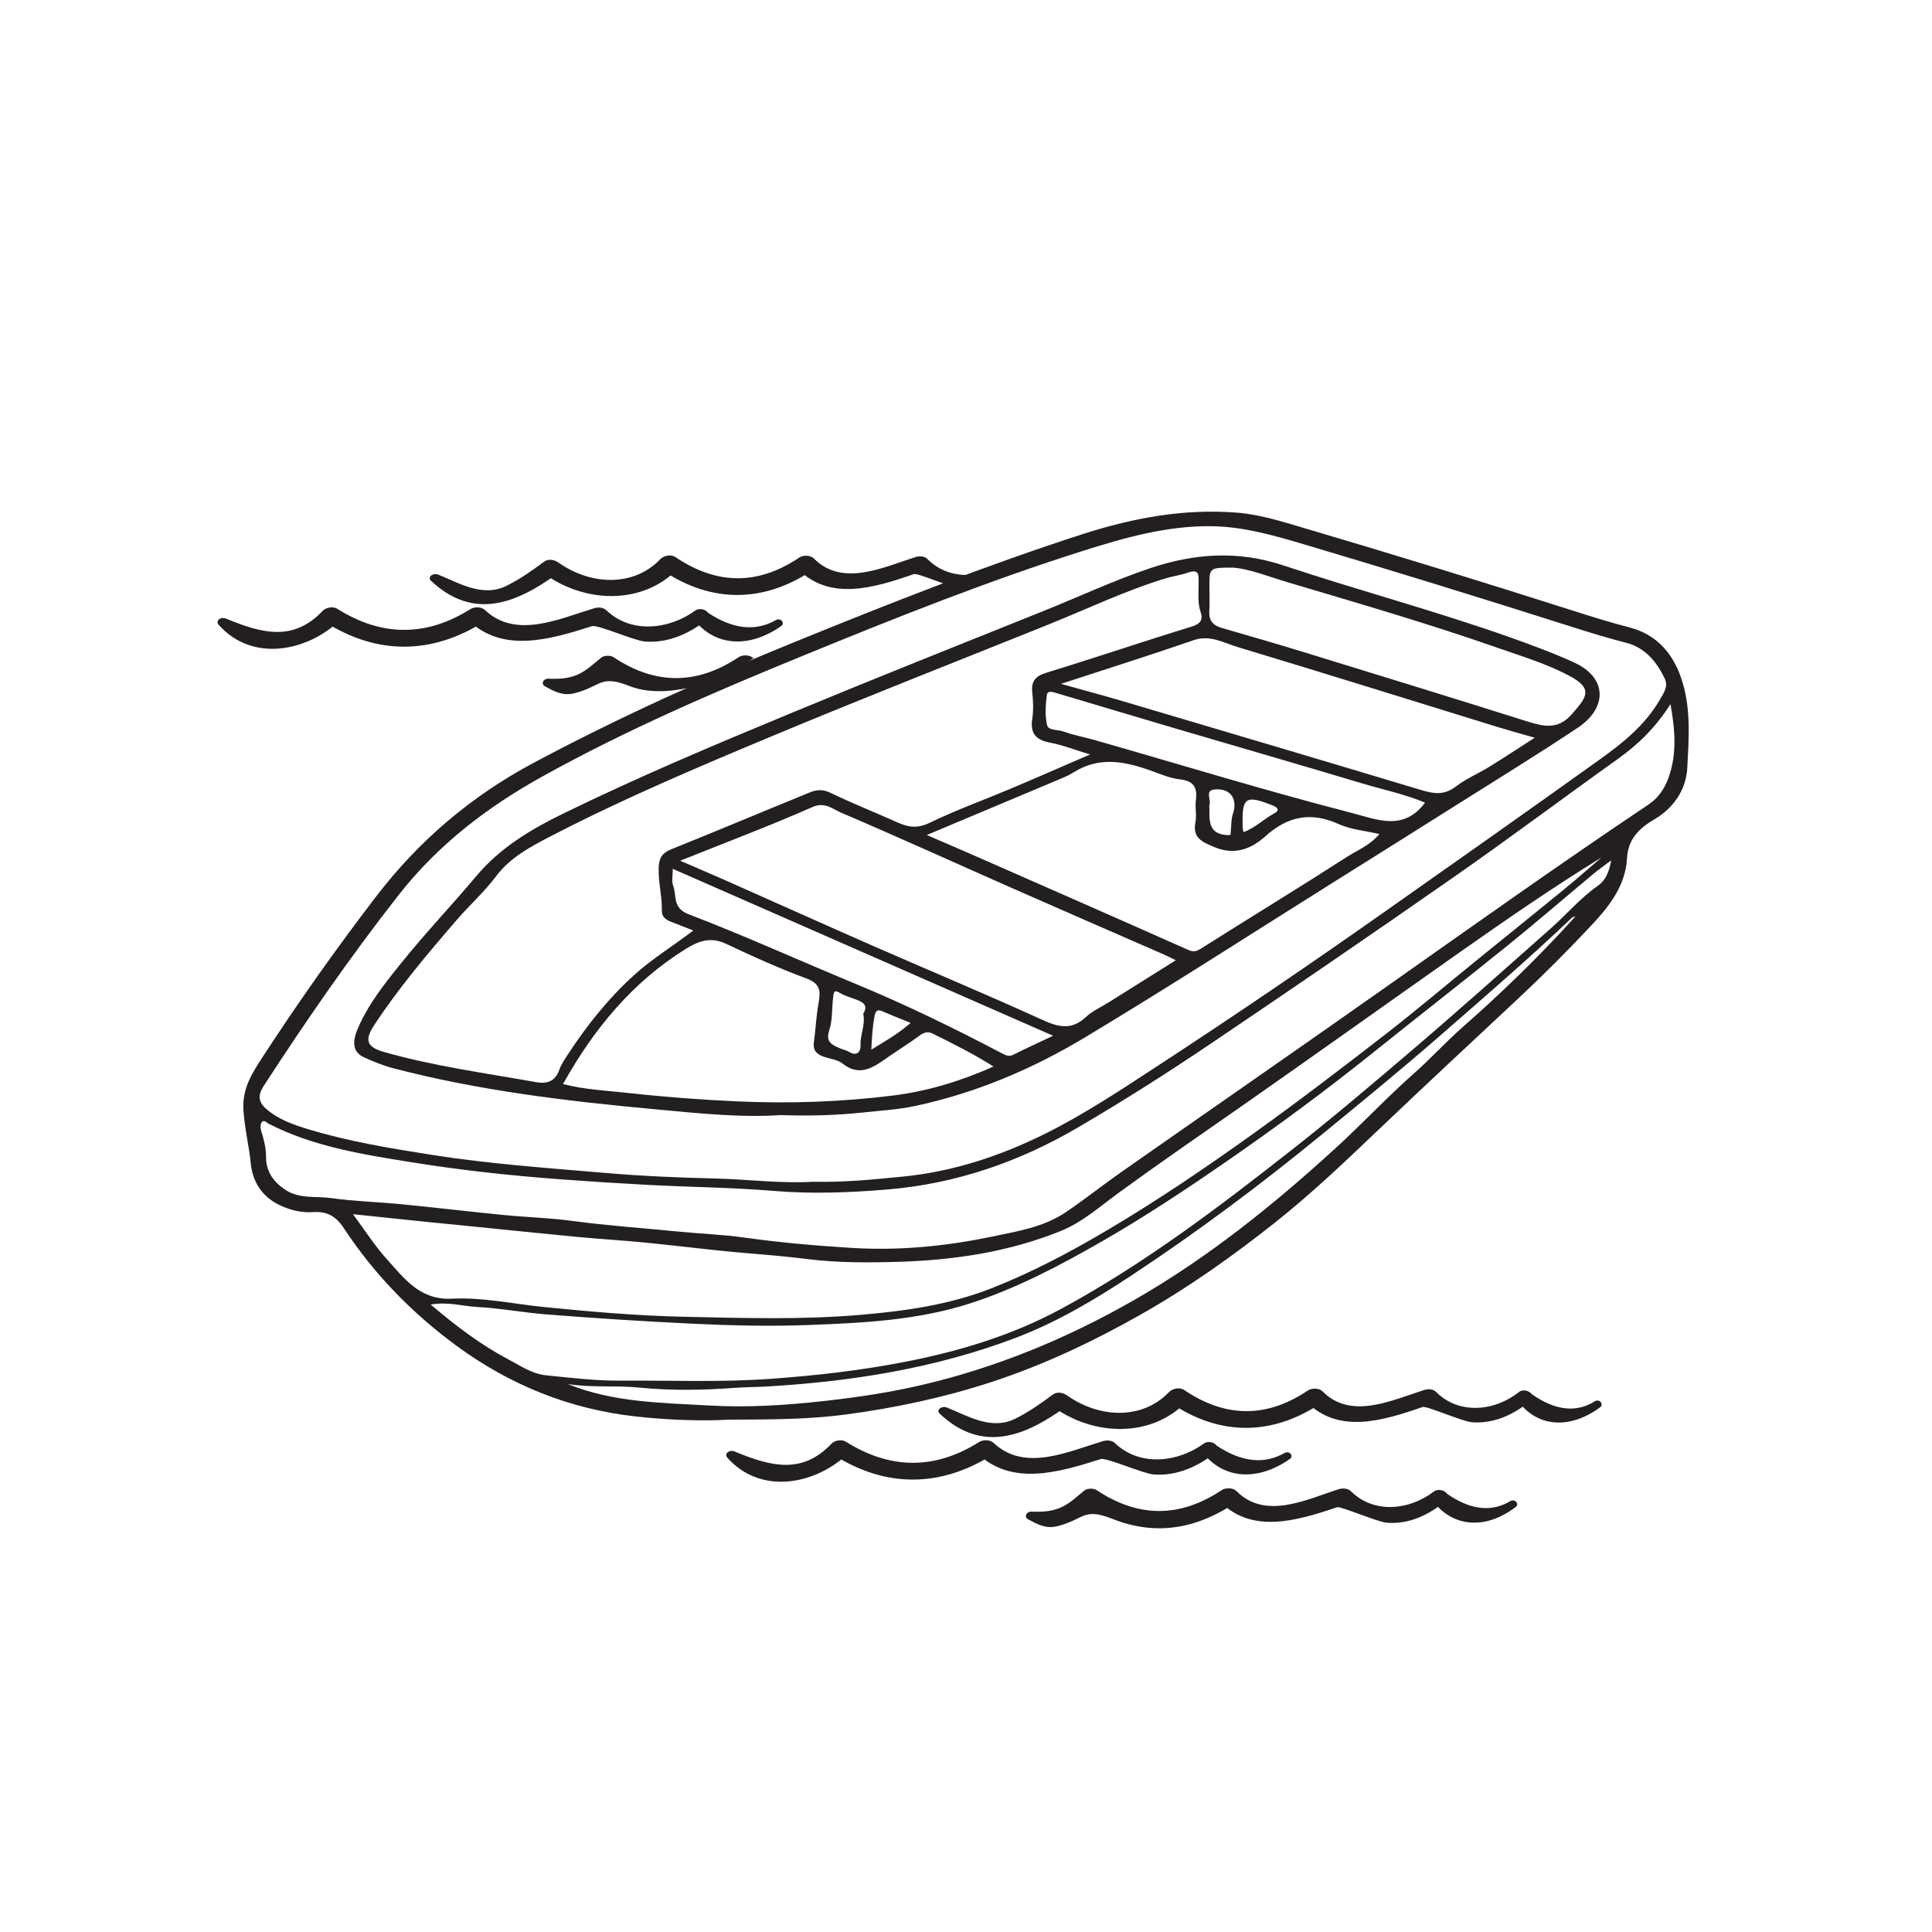 <?xml version="1.0" encoding="UTF-8"?>
<svg xmlns="http://www.w3.org/2000/svg" xmlns:xlink="http://www.w3.org/1999/xlink" width="500pt" height="500pt" viewBox="0 0 500 500" version="1.1">
<g id="surface1">
<path style=" stroke:none;fill-rule:nonzero;fill:rgb(13.73%,12.16%,12.549%);fill-opacity:1;" d="M 261.477 144.684 C 255.059 149.816 245.801 150.523 239.996 144.664 C 239.293 143.934 238 143.832 236.984 144.152 C 228.551 146.824 218.031 151.969 210.66 144.562 C 209.758 143.66 207.887 143.582 206.809 144.324 C 196.008 151.574 185.395 151.332 174.785 144.164 C 173.625 143.375 171.738 143.824 170.914 144.684 C 163.91 152.051 152.746 151.41 144.531 145.594 C 143.52 144.879 141.945 144.516 140.816 145.371 C 137.68 147.652 134.691 149.844 131.008 151.648 C 124.852 154.648 118.785 150.875 113.473 148.73 C 112.109 148.172 110.477 149.301 111.578 150.328 C 122.461 160.574 133.539 156.273 144.227 148.469 C 142.984 148.391 141.746 148.305 140.504 148.227 C 151.086 156.164 166.289 156.719 175.465 147.156 L 171.59 147.695 C 184.262 156.195 197.793 155.996 210.34 147.531 C 209.066 147.445 207.777 147.367 206.5 147.289 C 214.758 155.535 225.879 152.262 236.512 148.578 C 237.574 148.215 246.793 152.34 249.352 152.527 "/>
<path style=" stroke:none;fill-rule:nonzero;fill:rgb(13.73%,12.16%,12.549%);fill-opacity:1;" d="M 200.891 160.43 C 195.59 163.492 189.699 162.883 183.242 158.582 C 182.617 157.684 180.969 157.266 179.91 158.027 C 173.102 162.969 163.312 164.035 156.941 157.953 C 156.152 157.199 154.863 157.082 153.746 157.426 C 144.785 160.125 133.535 165.441 125.566 157.922 C 124.598 157.008 122.832 156.949 121.684 157.668 C 110.277 164.844 98.73 164.766 87.309 157.566 C 86.148 156.84 84.352 157.211 83.52 158.086 C 75.973 166.047 67.965 164.016 58.516 160.105 C 57.078 159.527 55.668 160.66 56.609 161.719 C 65.312 171.488 79.539 168.652 87.984 160.5 C 86.711 160.668 85.449 160.836 84.188 161.02 C 97.66 169.578 111.852 169.398 125.242 160.918 C 123.953 160.828 122.656 160.746 121.359 160.668 C 130.234 168.992 141.996 165.613 153.227 162.051 C 154.684 161.598 164.066 165.801 166.922 166.023 C 173.098 166.512 178.621 163.77 182.688 160.566 C 181.578 160.371 180.473 160.188 179.355 160.004 C 184.941 167.531 194.074 167.754 202.207 161.992 C 203.184 161.297 202.145 159.871 200.891 160.43 "/>
<path style=" stroke:none;fill-rule:nonzero;fill:rgb(13.73%,12.16%,12.549%);fill-opacity:1;" d="M 194.992 170.359 C 194.086 169.441 192.188 169.375 191.098 170.117 C 180.273 177.328 169.496 177.234 158.797 170.086 C 157.977 169.551 156.324 169.594 155.594 170.199 C 151.41 173.617 149.426 176.012 142.012 175.641 C 140.609 175.578 139.875 176.992 141.055 177.637 C 143.355 178.879 145.582 180.168 148.598 179.426 C 155.676 177.668 155.172 174.484 162.945 177.559 C 174.586 182.164 192.07 173.215 190.773 173.129 "/>
<path style=" stroke:none;fill-rule:evenodd;fill:rgb(13.73%,12.16%,12.549%);fill-opacity:1;" d="M 407.727 237.16 C 407.422 237.262 407.039 237.285 406.824 237.484 C 395.883 247.93 384.422 257.781 373.035 267.73 C 362.938 276.559 352.559 285.035 342.191 293.531 C 326.242 306.605 309.754 318.922 292.535 330.277 C 283.035 336.539 273.227 342.324 262.609 346.328 C 241.977 354.113 220.398 357.551 198.441 358.824 C 195.734 358.98 193.02 358.969 190.301 359.168 C 182.02 359.781 173.691 359.93 165.387 359.102 C 159.246 358.488 153.051 359.195 146.922 358.176 C 158.73 362.992 171.242 363.035 183.586 363.746 C 193.629 364.324 203.684 363.66 213.727 362.531 C 222.121 361.582 230.434 360.336 238.637 358.418 C 257.969 353.891 276.117 346.387 293.34 336.547 C 312.508 325.602 329.555 311.855 345.773 297.027 C 352.613 290.777 358.949 283.965 365.891 277.836 C 370.266 273.977 374.164 269.652 378.527 265.82 C 388.789 256.801 398.57 247.293 407.727 237.16 M 111.465 337.617 C 118.18 343.312 124.52 348.094 131.598 351.828 C 134.691 353.461 137.68 355.551 141.227 355.914 C 147.676 356.578 154.164 357.363 160.625 357.312 C 173.582 357.215 186.531 357.777 199.508 356.836 C 211.25 355.988 222.871 354.664 234.406 352.406 C 248.434 349.656 262.004 345.562 274.629 338.73 C 296.223 327.039 315.691 312.23 334.91 297.113 C 345.445 288.824 355.66 280.133 365.859 271.422 C 377.797 261.23 389.484 250.773 401.23 240.371 C 405.383 236.695 408.984 232.414 413.574 229.199 C 415.527 227.828 416.449 225.621 416.984 222.656 C 415.062 224.105 413.711 225.039 412.453 226.09 C 405.043 232.266 397.746 238.574 390.246 244.633 C 378.75 253.922 367.09 263.008 355.562 272.254 C 343.047 282.289 330.148 291.805 316.945 300.91 C 306.652 308.008 296.246 314.91 285.379 321.156 C 274.398 327.465 263.258 333.359 251.203 337.273 C 237.664 341.668 223.512 342.371 209.469 342.906 C 199.406 343.289 189.293 343.055 179.18 342.57 C 166.539 341.965 153.922 341.156 141.316 340.16 C 135.355 339.691 129.438 338.551 123.473 338.242 C 119.762 338.051 116.09 336.836 111.465 337.617 M 91.344 314.23 C 94.594 318.602 97.035 322.477 100.066 325.816 C 104.617 330.836 108.594 336.512 116.961 336.094 C 124.926 335.699 132.895 337.469 140.848 338.266 C 152.828 339.461 164.832 340.512 176.82 340.773 C 192.148 341.105 207.516 341.594 222.855 340.27 C 234.32 339.277 245.609 337.699 256.418 333.477 C 266.914 329.375 276.82 324.117 286.496 318.402 C 299.688 310.605 312.34 302 324.789 293.074 C 336.211 284.887 347.359 276.348 358.461 267.75 C 366.539 261.492 374.332 254.867 382.27 248.422 C 389.648 242.43 397.066 236.48 404.426 230.461 C 407.84 227.668 411.152 224.746 414.508 221.883 C 401.914 229.637 389.82 237.977 377.801 246.43 C 358.957 259.684 340.219 273.082 321.332 286.273 C 310.785 293.637 300.188 300.918 289.789 308.492 C 284.891 312.059 280.16 316.281 274.668 318.52 C 261.234 324 246.941 326.129 232.453 326.559 C 224.625 326.789 216.77 326.82 208.977 325.848 C 203.828 325.207 198.676 324.758 193.512 324.336 C 184.734 323.617 175.992 322.465 167.223 321.602 C 161.242 321.012 155.238 320.664 149.254 320.098 C 139.895 319.211 130.539 318.227 121.184 317.289 C 117.906 316.961 114.625 316.656 111.348 316.32 C 105.047 315.672 98.746 315.004 91.344 314.23 M 432.32 182.23 C 428.598 188.098 424.082 192.574 418.758 196.371 C 404.664 206.426 390.809 216.816 376.613 226.723 C 355.633 241.367 334.512 255.816 313.301 270.125 C 302.078 277.699 290.641 284.957 278.93 291.812 C 263.621 300.777 247.27 306.367 229.699 307.832 C 219.957 308.645 210.164 309.035 200.27 308.207 C 189.445 307.305 178.52 307.227 167.637 306.645 C 160.203 306.25 152.789 305.777 145.367 305.227 C 132.469 304.27 119.641 302.895 106.871 300.848 C 94.062 298.793 81.246 296.828 69.508 290.805 C 68.969 290.527 68.277 289.648 67.707 290.48 C 67.367 290.977 67.355 291.91 67.555 292.535 C 68.27 294.777 68.855 297.039 68.852 299.391 C 68.848 303.344 70.887 306.023 74.039 308.039 C 77.625 310.332 81.805 309.512 85.691 310.062 C 91.75 310.914 97.902 311.066 104 311.664 C 112.77 312.523 121.516 313.57 130.281 314.434 C 136.262 315.02 142.289 315.184 148.238 315.988 C 157.332 317.215 166.477 317.824 175.598 318.734 C 181.219 319.293 186.891 319.488 192.48 320.266 C 201.809 321.566 211.184 322.398 220.559 322.965 C 232.621 323.695 244.641 322.547 256.457 320.086 C 263.133 318.695 270.066 317.637 275.902 313.672 C 280.742 310.387 285.328 306.734 290.121 303.379 C 312.906 287.422 335.773 271.594 358.504 255.57 C 381.148 239.609 403.727 223.559 426.742 208.137 C 429.191 206.496 430.859 204 431.875 201.105 C 434.016 195 433.508 188.844 432.32 182.23 M 210.363 305.832 C 218.383 306.031 225.895 305.258 233.434 304.523 C 246.551 303.25 258.809 299.211 270.457 293.422 C 280.707 288.328 290.262 281.945 299.848 275.684 C 319.418 262.902 338.746 249.762 357.859 236.305 C 376.594 223.117 395.332 209.934 413.961 196.594 C 419.996 192.277 425.824 187.605 429.625 180.992 C 430.543 179.391 431.766 177.676 430.891 175.766 C 428.852 171.328 425.715 167.609 420.941 166.379 C 416.191 165.16 411.504 163.727 406.859 162.25 C 383.773 154.902 360.621 147.754 337.398 140.852 C 329.664 138.551 321.879 136.32 313.73 136.184 C 302.207 135.992 291.254 139.094 280.422 142.516 C 255.953 150.242 232.137 159.742 208.395 169.457 C 185.25 178.926 162.312 188.77 140.406 200.93 C 126.062 208.891 113.398 218.57 103.168 231.625 C 90.664 247.582 79.164 264.199 68.156 281.184 C 66.855 283.191 66.703 285.078 68.844 286.945 C 72.047 289.734 75.875 291.059 79.781 292.242 C 90.199 295.406 100.887 297.164 111.637 298.859 C 126.637 301.223 141.75 302.285 156.836 303.57 C 166.125 304.363 175.496 304.77 184.82 304.984 C 193.488 305.184 202.121 306.355 210.363 305.832 M 188.422 367.41 C 181.766 367.805 173.07 367.527 164.469 366.574 C 147.41 364.676 131.941 358.434 118.082 348.238 C 106.594 339.781 96.777 329.719 88.949 317.797 C 87.008 314.84 84.652 313.438 81.148 313.688 C 78.055 313.906 75.148 313.215 72.309 311.852 C 67.73 309.656 65.367 305.734 64.906 301.133 C 64.438 296.453 63.27 291.91 62.992 287.168 C 62.668 281.676 65.289 277.68 67.93 273.613 C 77.168 259.391 86.98 245.551 97.285 232.082 C 108.367 217.594 121.922 206.051 138.141 197.398 C 160.234 185.613 182.988 175.367 206.164 165.941 C 230.578 156.012 255.07 146.34 280.172 138.238 C 293.191 134.035 306.406 131.594 320.082 132.668 C 326.02 133.137 331.758 134.965 337.457 136.648 C 360.699 143.516 383.863 150.629 406.953 158.004 C 411.812 159.555 416.715 161.098 421.695 162.379 C 428.996 164.258 433.371 169.484 435.508 176.809 C 437.625 184.059 437.047 191.426 436.668 198.691 C 436.371 204.324 433.207 209.055 428.168 212.031 C 424.203 214.375 421.34 217.102 421.062 222.18 C 420.68 229.09 416.59 234.41 412.109 239.203 C 406 245.738 399.676 252.086 393.145 258.199 C 380.93 269.625 368.68 281.008 356.574 292.551 C 347.949 300.777 339.289 309.02 329.926 316.434 C 318.914 325.156 307.48 333.27 295.223 340.203 C 282.793 347.238 269.938 353.32 256.359 357.742 C 244.129 361.723 231.598 364.383 218.812 366.082 C 209.355 367.336 199.922 367.367 188.422 367.41 "/>
<path style=" stroke:none;fill-rule:evenodd;fill:rgb(13.73%,12.16%,12.549%);fill-opacity:1;" d="M 321.809 215.348 C 324.902 214.246 327.125 211.902 329.867 210.445 C 331.176 209.75 330.699 208.992 329.547 208.527 C 322.266 205.598 321.344 206.25 321.605 214.16 C 321.613 214.488 321.711 214.812 321.809 215.348 M 225.492 271.66 C 229.098 269.445 232.57 267.477 235.664 264.723 C 233.09 263.672 230.824 262.797 228.598 261.816 C 227.156 261.184 226.617 261.363 226.301 263.109 C 225.824 265.766 225.648 268.43 225.492 271.66 M 312.996 209.344 L 312.996 210.773 C 313 214.391 314.262 215.883 317.547 216.117 C 317.867 216.141 318.465 216.105 318.469 216.051 C 318.605 214.641 318.617 213.219 318.789 211.812 C 318.898 210.895 319.34 210.016 319.441 209.098 C 319.785 206.008 317.855 203.98 314.332 204.309 C 311.742 204.547 313.488 206.938 313.016 208.277 C 312.902 208.598 312.996 208.988 312.996 209.344 M 223.406 262.336 C 224.918 259.902 222.977 259.188 220.984 258.465 C 219.781 258.031 218.516 257.676 217.445 257.012 C 215.848 256.016 215.766 256.801 215.605 258.141 C 215.27 260.938 215.48 263.965 214.648 266.484 C 213.566 269.762 215.309 270.367 217.355 271.297 C 218.09 271.633 218.941 271.754 219.621 272.168 C 221.828 273.504 222.797 272.184 222.715 270.367 C 222.598 267.723 224.02 265.301 223.406 262.336 M 368.801 207.73 C 363.867 205.605 358.145 204.43 352.586 202.762 C 336.312 197.875 319.984 193.176 303.684 188.375 C 293.641 185.414 283.613 182.398 273.578 179.422 C 272.605 179.133 271.094 178.535 270.918 179.902 C 270.586 182.48 270.406 185.234 271.008 187.707 C 271.344 189.098 273.82 188.797 275.293 189.332 C 277.945 190.293 280.699 190.781 283.383 191.547 C 305.426 197.848 327.344 204.59 349.551 210.312 C 356.301 212.051 363.172 215.258 368.801 207.73 M 272.543 268.051 C 239.574 253.582 207.02 239.293 174.113 224.852 C 174.113 226.754 173.777 228.078 174.18 229.105 C 175.211 231.727 173.875 234.961 178.266 236.637 C 192.738 242.16 206.859 248.602 221.184 254.52 C 234.258 259.918 246.945 266.105 259.453 272.684 C 260.383 273.172 261.211 273.496 262.32 272.934 C 265.52 271.316 268.785 269.832 272.543 268.051 M 318.949 146.898 C 313.074 146.902 313.004 146.973 312.996 151.457 C 312.996 153.723 313.105 155.996 312.969 158.258 C 312.828 160.676 313.996 161.875 316.18 162.508 C 323.23 164.547 330.281 166.582 337.297 168.734 C 356.668 174.691 376.039 180.648 395.371 186.742 C 399.562 188.062 403.223 188.828 406.664 184.957 C 410.641 180.492 412.477 178.266 406.145 174.898 C 400.273 171.781 393.863 169.852 387.598 167.66 C 369.777 161.422 351.648 156.16 333.559 150.785 C 328.328 149.234 323.188 147.141 318.949 146.898 M 397.191 190.922 C 393.473 189.852 390.555 189.059 387.668 188.172 C 365.207 181.246 342.773 174.223 320.27 167.449 C 316.652 166.359 313.164 164.211 308.91 165.68 C 297.801 169.516 286.586 173.051 274.57 176.984 C 280.34 178.598 285.363 179.926 290.34 181.398 C 316.219 189.066 342.102 196.73 367.953 204.508 C 371.141 205.465 373.828 205.809 376.742 203.57 C 379.402 201.527 382.59 200.191 385.469 198.422 C 389.219 196.109 392.898 193.676 397.191 190.922 M 257.121 276.016 C 251.938 272.738 246.625 270.086 241.297 267.461 C 240.156 266.898 239.137 267.164 238.031 267.977 C 235.113 270.121 232.02 272.02 229.059 274.105 C 225.582 276.559 222.223 278.559 218.043 275.234 C 216.754 274.211 214.789 274.051 213.145 273.469 C 211.422 272.859 210.344 271.867 210.625 269.793 C 211.07 266.535 211.219 263.238 211.777 260.004 C 212.297 256.98 212.668 254.688 208.785 253.258 C 201.68 250.633 194.75 247.496 187.902 244.254 C 183.836 242.328 180.691 243.559 177.258 245.711 C 163.441 254.375 153.555 266.5 145.707 280.547 C 151.359 282.02 157.008 282.242 162.578 282.859 C 171.941 283.898 181.355 284.613 190.77 285.035 C 204.289 285.645 217.832 285.188 231.246 283.504 C 240.078 282.391 248.676 279.789 257.121 276.016 M 239.855 216.102 C 244.5 218.109 248.125 219.656 251.734 221.242 C 270.32 229.41 288.918 237.562 307.469 245.816 C 308.906 246.457 309.664 246.227 310.922 245.43 C 323.445 237.504 336.113 229.797 348.574 221.773 C 351.305 220.02 354.527 218.785 356.98 215.855 C 353.191 214.969 349.566 214.684 346.453 213.273 C 339.246 210.012 333.238 211.227 327.461 216.438 C 323.73 219.805 319.383 221.418 314.145 219.176 C 311.082 217.867 308.578 216.852 309.383 212.777 C 309.746 210.938 309.242 208.945 309.488 207.07 C 309.93 203.773 308.914 202.098 305.371 201.699 C 302.871 201.418 300.43 200.387 298.027 199.512 C 291.234 197.043 284.512 195.66 277.836 199.895 C 276.465 200.766 274.91 201.367 273.402 202.004 C 262.555 206.574 251.699 211.125 239.855 216.102 M 176.031 222.758 C 180.734 224.793 184.469 226.379 188.18 228.023 C 200.762 233.602 213.312 239.258 225.918 244.785 C 240.547 251.199 255.297 257.34 269.824 263.969 C 274.023 265.883 277.375 266.629 281.027 263.207 C 282.703 261.641 284.926 260.664 286.906 259.422 C 292.566 255.867 298.23 252.316 304.297 248.512 C 302.828 247.801 302.008 247.371 301.164 247.004 C 288.137 241.305 275.086 235.648 262.074 229.906 C 247.238 223.363 232.484 216.629 217.57 210.27 C 215.449 209.363 213.5 207.434 210.23 208.879 C 199.293 213.703 188.09 217.922 176.031 222.758 M 282.109 195.254 C 278.164 194.059 275.066 192.832 271.855 192.223 C 268.207 191.531 266.547 189.934 267.145 186.055 C 267.484 183.844 267.402 181.512 267.156 179.273 C 266.828 176.277 267.941 174.973 270.875 174.074 C 283.465 170.227 295.93 165.98 308.52 162.129 C 310.75 161.445 311.344 160.238 310.77 158.59 C 309.867 156 310.215 153.422 310.203 150.848 C 310.191 148.754 310.406 147.133 307.32 148.23 C 305.617 148.84 303.715 149.066 301.922 149.602 C 291.398 152.766 281.508 157.535 271.348 161.621 C 247.664 171.145 223.902 180.453 200.344 190.289 C 180.824 198.438 161.355 206.66 142.57 216.395 C 137.363 219.094 132.031 221.906 128.438 226.711 C 125.375 230.809 121.57 234.176 118.254 238.02 C 110.656 246.828 103.156 255.676 96.766 265.422 C 94.285 269.211 94.984 270.988 99.246 272.211 C 112.18 275.922 125.5 277.68 138.703 280.059 C 141.512 280.566 143.68 279.926 144.738 276.883 C 145.227 275.473 146.117 274.184 146.945 272.918 C 151.824 265.438 157.32 258.535 163.984 252.461 C 168.676 248.184 174.047 244.922 179.426 240.816 C 177.195 239.941 175.383 239.215 173.562 238.516 C 172.258 238.012 171.262 237.23 171.289 235.707 C 171.359 232.035 170.383 228.465 170.457 224.762 C 170.508 222.121 171.289 220.77 173.758 219.777 C 185.766 214.949 197.691 209.93 209.672 205.039 C 211.379 204.344 213.023 204.25 214.965 205.191 C 220.629 207.941 226.508 210.25 232.25 212.84 C 235.043 214.102 237.43 214.469 240.535 212.965 C 247.34 209.664 254.496 207.094 261.48 204.148 C 268.109 201.352 274.699 198.453 282.109 195.254 M 202.086 288.586 C 191.434 289.293 180.309 288.074 169.254 287.055 C 146.539 284.957 123.859 282.238 101.703 276.441 C 99.129 275.766 96.621 274.734 94.195 273.629 C 91.434 272.367 91.051 269.891 92.508 266.41 C 95.219 259.938 99.578 254.527 103.887 249.176 C 110.09 241.469 116.93 234.27 123.301 226.695 C 129.375 219.473 137.215 214.742 145.473 210.695 C 164.773 201.25 184.562 192.91 204.414 184.684 C 226.172 175.66 248.055 166.945 269.914 158.184 C 279.109 154.496 288.09 150.281 297.496 147.102 C 309.016 143.215 320.336 142.395 332.168 146.34 C 351.508 152.785 371.238 158.031 390.465 164.828 C 396.176 166.848 401.859 168.934 407.398 171.461 C 416.082 175.43 415.953 183.254 408.34 188.328 C 397.949 195.258 387.293 201.789 376.73 208.457 C 366.164 215.125 355.574 221.758 344.988 228.395 C 323.613 241.797 302.418 255.488 280.797 268.477 C 267.164 276.668 252.508 282.891 236.836 286.227 C 232.379 287.18 227.766 287.43 223.219 287.922 C 216.367 288.656 209.488 288.828 202.086 288.586 "/>
<path style=" stroke:none;fill-rule:nonzero;fill:rgb(13.73%,12.16%,12.549%);fill-opacity:1;" d="M 412.828 362.602 C 407.973 365.688 402.488 365.082 396.383 360.785 C 395.816 359.926 394.113 359.461 393.121 360.242 C 386.703 365.363 377.445 366.098 371.641 360.211 C 370.938 359.492 369.652 359.387 368.633 359.711 C 360.195 362.379 349.668 367.527 342.305 360.113 C 341.406 359.211 339.531 359.148 338.457 359.875 C 327.652 367.125 317.039 366.883 306.438 359.715 C 305.273 358.93 303.387 359.383 302.562 360.246 C 295.555 367.598 284.402 366.969 276.18 361.145 C 275.172 360.43 273.598 360.078 272.461 360.926 C 269.328 363.219 266.34 365.402 262.656 367.203 C 256.5 370.207 250.43 366.426 245.113 364.285 C 243.758 363.727 242.125 364.852 243.219 365.879 C 254.117 376.125 265.184 371.832 275.883 364.031 C 274.637 363.941 273.398 363.855 272.156 363.785 C 282.734 371.734 297.941 372.273 307.109 362.711 L 303.242 363.25 C 315.906 371.754 329.438 371.543 341.988 363.082 C 340.715 363 339.422 362.918 338.145 362.84 C 346.406 371.094 357.527 367.824 368.16 364.137 C 369.219 363.773 378.441 367.902 381 368.086 C 386.949 368.504 392.016 365.848 395.848 362.711 C 394.766 362.523 393.68 362.359 392.594 362.176 C 397.672 369.586 406.434 369.926 414.145 364.176 C 415.078 363.473 414.07 362.012 412.828 362.602 "/>
<path style=" stroke:none;fill-rule:nonzero;fill:rgb(13.73%,12.16%,12.549%);fill-opacity:1;" d="M 332.539 375.977 C 327.238 379.043 321.344 378.438 314.895 374.137 C 314.266 373.242 312.613 372.82 311.559 373.59 C 304.75 378.531 294.953 379.586 288.582 373.508 C 287.793 372.754 286.5 372.652 285.391 372.977 C 276.434 375.676 265.18 380.992 257.211 373.473 C 256.246 372.566 254.477 372.5 253.336 373.227 C 241.93 380.41 230.379 380.324 218.953 373.133 C 217.797 372.391 215.996 372.77 215.16 373.652 C 207.621 381.594 199.609 379.57 190.164 375.664 C 188.723 375.078 187.316 376.215 188.258 377.273 C 196.969 387.051 211.184 384.199 219.629 376.051 C 218.359 376.223 217.098 376.402 215.836 376.57 C 229.309 385.125 243.504 384.961 256.891 376.473 C 255.598 376.387 254.309 376.309 253.008 376.223 C 261.883 384.551 273.641 381.176 284.871 377.609 C 286.328 377.152 295.715 381.355 298.566 381.582 C 304.738 382.07 310.27 379.332 314.332 376.113 C 313.223 375.93 312.125 375.75 311.004 375.57 C 316.586 383.098 325.723 383.309 333.852 377.547 C 334.836 376.852 333.793 375.426 332.539 375.977 "/>
<path style=" stroke:none;fill-rule:nonzero;fill:rgb(13.73%,12.16%,12.549%);fill-opacity:1;" d="M 390.957 388.434 C 386.035 391.438 380.539 390.812 374.48 386.574 C 373.895 385.652 372.105 385.219 371.074 386.008 C 364.57 390.984 355.484 391.727 349.645 385.957 C 348.871 385.195 347.508 385.059 346.418 385.41 C 337.98 388.145 327.457 393.371 320.02 385.918 C 319.109 385 317.211 384.945 316.125 385.672 C 305.301 392.887 294.523 392.793 283.816 385.641 C 283.004 385.105 281.359 385.145 280.617 385.766 C 276.441 389.18 274.461 391.566 267.047 391.203 C 265.645 391.129 264.898 392.551 266.09 393.199 C 268.391 394.434 270.605 395.73 273.629 394.98 C 280.699 393.223 280.211 390.035 287.977 393.113 C 299.621 397.727 310.176 395.344 319.699 388.938 C 318.398 388.852 317.098 388.77 315.797 388.691 C 324.113 396.945 335.332 393.672 346.07 390.07 C 346.938 389.773 356.477 393.879 358.906 394.082 C 364.91 394.57 370.121 391.793 373.918 388.594 C 372.785 388.414 371.641 388.223 370.516 388.035 C 375.793 395.402 384.469 395.969 392.27 390 C 393.195 389.301 392.227 387.859 390.957 388.434 "/>
</g>
</svg>
